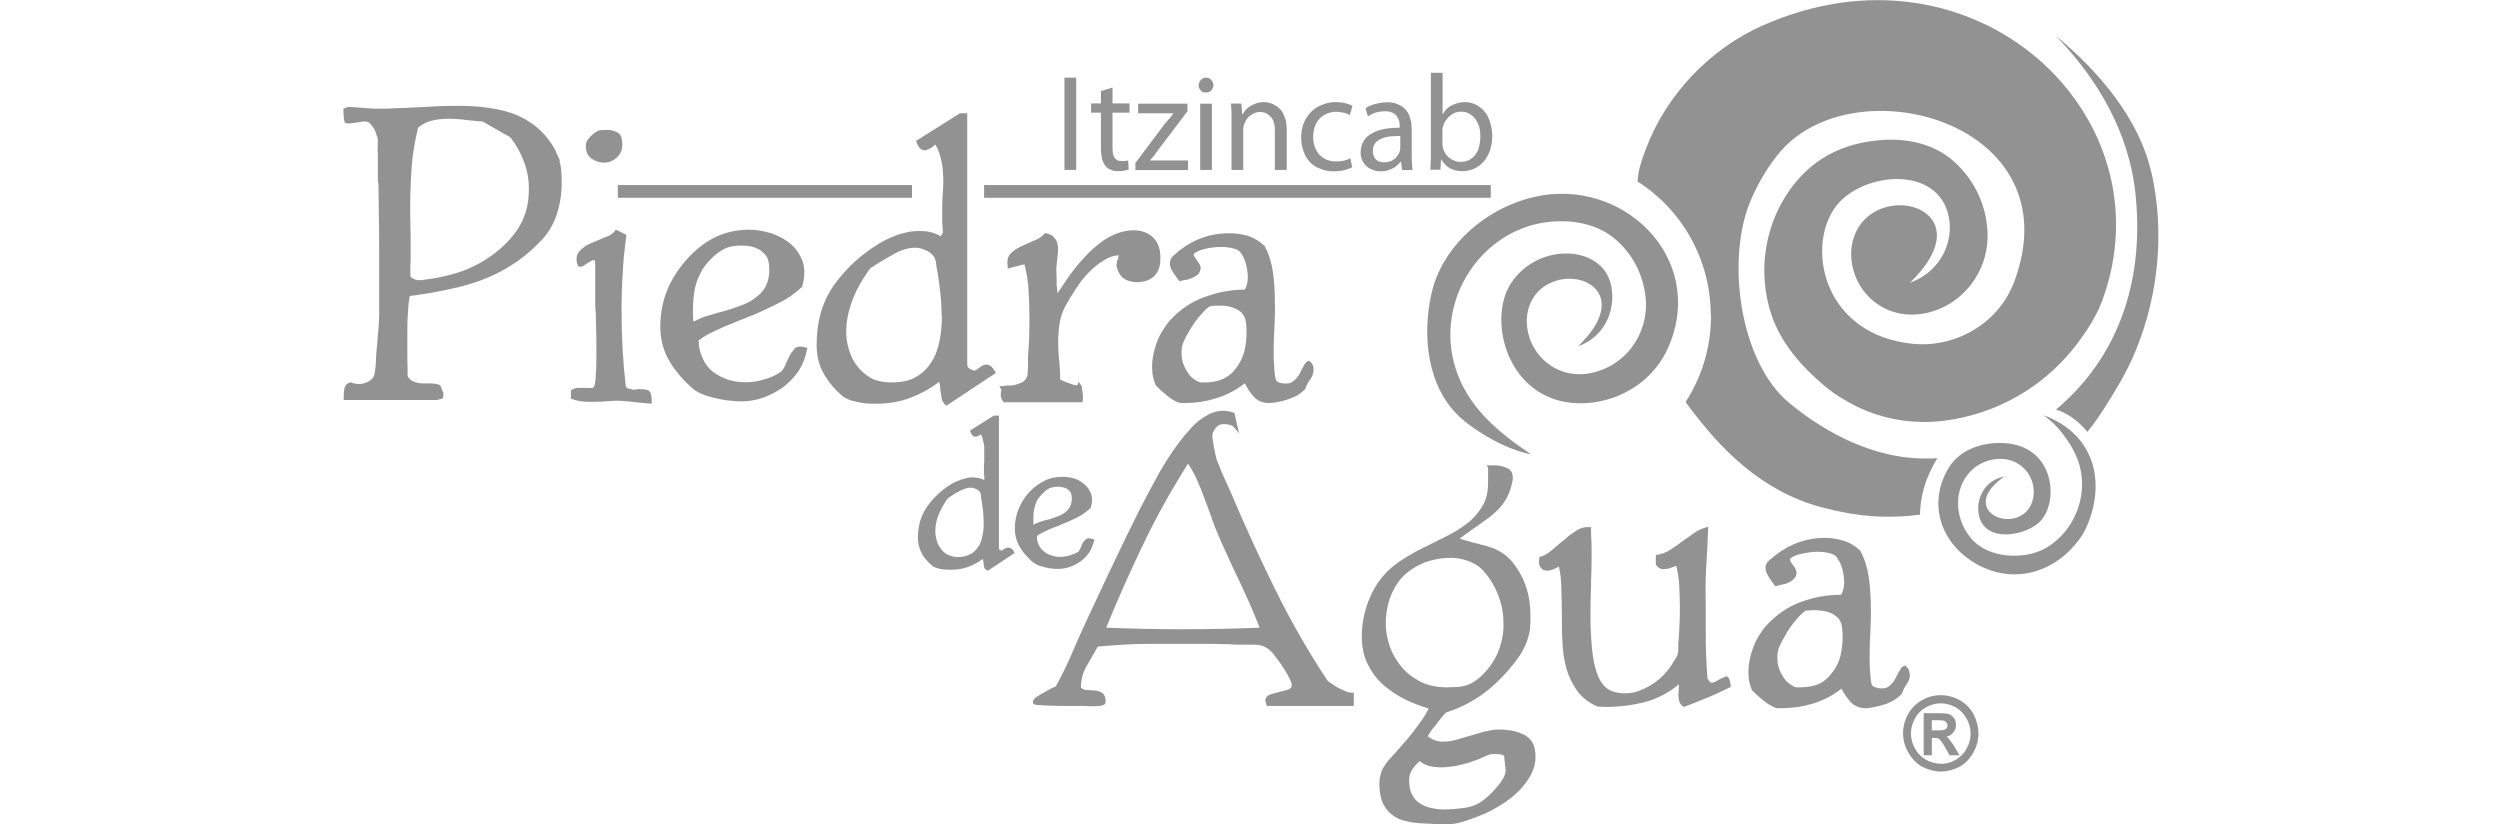 <svg width="182" height="60" viewBox="0 0 182 60" fill="none" xmlns="http://www.w3.org/2000/svg">
<g clip-path="url(#clip0_356_1364)">
<path d="M156.619 12.577C155.744 8.631 152.746 5.143 149.633 2.582C152.631 5.653 155.016 9.578 155.474 14.222C156.192 21.406 153.537 26.601 149.675 29.818C150.591 30.078 151.455 30.807 151.955 31.442C152.736 30.567 154.193 28.152 154.755 27.08C156.671 23.415 157.858 18.084 156.629 12.566L156.619 12.577Z" fill="#929292"/>
<path d="M106.603 17.158C105.437 18.334 104.563 19.782 104.209 21.385C103.522 24.435 103.886 28.215 106.333 30.411C107.603 31.557 109.779 32.764 111.476 33.077C108.748 31.276 106.312 29.152 105.708 25.758C104.896 21.177 108.196 16.606 112.829 16.148C114.485 15.981 116.244 16.294 117.535 17.366C118.837 18.449 119.628 19.969 119.805 21.687C119.93 23.03 119.544 24.331 118.712 25.393C117.868 26.434 116.692 27.08 115.38 27.226C114.36 27.33 113.339 27.028 112.548 26.351C110.632 24.758 110.591 21.51 113.027 20.531C115.38 19.573 118.66 21.572 114.88 25.216C116.952 24.466 117.66 22.405 117.275 20.718C116.619 17.824 112.007 17.626 110.029 20.573C108.144 23.384 109.872 29.651 115.442 29.349C118.076 29.204 120.471 27.642 121.502 25.174C124.209 18.761 118.139 12.858 111.694 14.336C109.8 14.774 107.988 15.773 106.603 17.168V17.158Z" fill="#929292"/>
<path d="M148.717 30.203C148.873 30.307 149.04 30.422 149.175 30.547C149.435 30.755 149.654 30.974 149.872 31.223C150.653 32.14 151.288 33.181 151.497 34.336C151.799 36.106 151.195 38.001 149.779 39.282C148.8 40.177 147.624 40.521 146.301 40.448C145.26 40.385 144.23 40.021 143.532 39.23C142.834 38.438 142.491 37.418 142.553 36.356C142.616 35.523 142.97 34.753 143.574 34.201C144.188 33.628 144.99 33.368 145.812 33.41C146.447 33.451 147.03 33.733 147.467 34.222C148.488 35.398 148.186 37.397 146.593 37.741C145.073 38.084 143.261 36.544 145.916 34.69C144.584 34.93 143.938 36.138 144.021 37.189C144.198 39.594 147.332 39.074 148.457 38.022C149.904 36.669 149.633 32.671 146.197 32.285C144.563 32.098 142.73 32.629 141.866 34.055C140.263 36.721 141.346 39.625 143.886 41.062C146.676 42.624 149.768 41.656 151.559 39.001C152.1 38.168 153.308 35.346 151.913 32.775C151.257 31.567 150.07 30.682 148.717 30.213V30.203Z" fill="#929292"/>
<path d="M124.563 22.957C124.563 25.299 123.886 27.455 122.71 29.266C125.229 32.723 128.259 35.784 132.652 36.939C135.193 37.616 137.348 37.772 139.784 37.47C139.784 37.387 139.784 37.304 139.784 37.231C139.857 35.69 140.357 34.503 141.033 33.358C138.961 33.483 137.004 33.129 134.839 32.202C133.287 31.515 131.726 30.557 130.226 29.308C126.614 26.299 125.593 18.699 127.53 14.409C128.05 13.233 128.727 12.108 129.446 11.234C134.797 4.56 150.997 8.839 146.635 20.51C145.458 23.654 142.231 25.331 139.253 25.029C132.913 24.394 131.507 18.334 133.485 15.263C135.161 12.639 140.721 11.9 141.783 15.43C142.356 17.335 141.429 19.719 139.045 20.583C143.355 16.408 139.607 14.128 136.91 15.211C134.131 16.346 134.172 20.073 136.348 21.884C137.264 22.655 138.42 22.998 139.617 22.884C141.117 22.738 142.47 21.989 143.428 20.791C144.386 19.594 144.823 18.084 144.667 16.554C144.49 14.597 143.553 12.848 142.074 11.609C140.575 10.37 138.576 10.016 136.661 10.224C134.245 10.463 132.184 11.442 130.653 13.358C128.436 16.106 127.915 19.771 128.956 22.905C129.633 24.935 131.132 26.674 132.808 28.079C133.267 28.464 133.745 28.808 134.266 29.099C136.338 30.359 138.774 30.911 141.252 30.661C142.647 30.515 144.032 30.151 145.302 29.62C147.499 28.704 149.456 27.236 151.007 25.299C151.84 24.217 152.611 23.082 153.058 21.843C157.983 8.392 143.74 -4.956 128.352 1.843C124.511 3.54 121.325 6.851 119.826 10.828C119.43 11.869 119.263 12.452 119.211 13.212C122.408 15.232 124.542 18.855 124.542 22.957H124.563Z" fill="#929292"/>
<path d="M142.637 50.963C142.21 50.724 141.762 50.609 141.283 50.609C140.804 50.609 140.357 50.724 139.94 50.963C139.513 51.192 139.159 51.546 138.909 51.983C138.66 52.442 138.545 52.91 138.545 53.399C138.545 53.889 138.67 54.336 138.92 54.774C139.17 55.221 139.513 55.575 139.93 55.815C140.398 56.054 140.846 56.169 141.294 56.169C141.741 56.169 142.199 56.054 142.668 55.815C143.084 55.575 143.417 55.221 143.667 54.774C143.907 54.336 144.032 53.878 144.032 53.399C144.032 52.92 143.907 52.442 143.667 51.983C143.417 51.536 143.063 51.182 142.647 50.963H142.637ZM141.283 55.596C140.908 55.596 140.544 55.492 140.2 55.305C139.846 55.096 139.586 54.826 139.409 54.493C139.211 54.139 139.118 53.774 139.118 53.41C139.118 53.014 139.222 52.639 139.409 52.306C139.597 51.952 139.878 51.671 140.221 51.484C140.586 51.296 140.94 51.203 141.294 51.203C141.648 51.203 141.991 51.296 142.356 51.484C142.699 51.682 142.98 51.963 143.168 52.317C143.365 52.65 143.459 53.025 143.459 53.42C143.459 53.795 143.365 54.149 143.168 54.503C142.991 54.836 142.73 55.096 142.376 55.315C142.033 55.513 141.668 55.607 141.294 55.607L141.283 55.596Z" fill="#929292"/>
<path d="M141.793 53.701C141.793 53.701 141.741 53.649 141.71 53.629C141.897 53.587 142.043 53.504 142.158 53.368C142.314 53.202 142.397 53.014 142.397 52.775C142.397 52.608 142.356 52.452 142.272 52.296C142.147 52.14 142.022 52.035 141.856 51.983C141.71 51.942 141.471 51.921 141.117 51.921H140.044V54.982H140.638V53.722H140.846C140.981 53.722 141.117 53.753 141.179 53.806C141.262 53.878 141.408 54.045 141.648 54.482L141.929 54.982H142.647L142.241 54.284C142.064 54.024 141.918 53.816 141.793 53.701ZM140.638 52.431H141.106C141.314 52.431 141.471 52.452 141.543 52.473C141.616 52.514 141.679 52.566 141.71 52.608C141.741 52.66 141.783 52.723 141.783 52.796C141.783 52.91 141.741 52.993 141.648 53.066C141.564 53.139 141.398 53.17 141.148 53.17H140.638V52.431Z" fill="#929292"/>
<path d="M75.547 41.145C75.547 41.145 75.599 41.166 75.62 41.177H75.64C75.765 41.218 75.901 41.249 76.036 41.291L76.109 41.312C76.286 41.354 76.431 41.374 76.588 41.395C76.754 41.416 76.91 41.416 77.004 41.416C77.317 41.416 77.608 41.364 77.889 41.27C78.149 41.187 78.42 41.041 78.67 40.864C78.899 40.698 79.118 40.479 79.284 40.24C79.44 40.011 79.544 39.75 79.638 39.407L79.669 39.282L79.544 39.24C79.44 39.209 79.368 39.188 79.284 39.188C79.18 39.188 79.097 39.219 79.024 39.282C78.92 39.376 78.847 39.469 78.774 39.605V39.625C78.743 39.698 78.701 39.782 78.67 39.875C78.649 39.917 78.628 39.959 78.618 40C78.566 40.104 78.503 40.177 78.42 40.219C78.264 40.302 78.066 40.385 77.827 40.448C77.598 40.51 77.4 40.541 77.223 40.541C76.963 40.541 76.744 40.5 76.536 40.427H76.525C76.317 40.364 76.14 40.271 75.984 40.125C75.807 39.979 75.692 39.834 75.609 39.646C75.526 39.469 75.484 39.261 75.484 39.022C75.567 38.949 75.682 38.886 75.828 38.803C75.901 38.772 75.973 38.73 76.046 38.699C76.15 38.647 76.265 38.595 76.379 38.543C76.421 38.522 76.463 38.511 76.504 38.49C76.65 38.428 76.796 38.366 76.942 38.324H76.963C77.067 38.272 77.16 38.23 77.254 38.189C77.317 38.157 77.379 38.136 77.431 38.116C77.691 38.022 77.952 37.897 78.233 37.762C78.306 37.73 78.378 37.699 78.451 37.658C78.805 37.46 79.128 37.231 79.378 37.002L79.409 36.981V36.939C79.524 36.575 79.534 36.263 79.44 35.971C79.326 35.669 79.159 35.44 78.962 35.273C78.764 35.086 78.535 34.951 78.222 34.836C77.931 34.753 77.639 34.711 77.348 34.711C76.848 34.711 76.411 34.805 76.057 34.992C75.661 35.18 75.307 35.44 74.974 35.773C74.63 36.148 74.36 36.564 74.172 37.012C73.985 37.47 73.881 37.949 73.881 38.449C73.881 38.907 73.964 39.292 74.151 39.657C74.349 40.031 74.578 40.344 74.88 40.625L75.057 40.812L75.078 40.833C75.078 40.833 75.109 40.864 75.13 40.875C75.172 40.906 75.213 40.948 75.276 40.979C75.37 41.052 75.474 41.093 75.578 41.145H75.547ZM77.035 35.43C77.15 35.43 77.275 35.45 77.368 35.482H77.4C77.514 35.502 77.618 35.554 77.722 35.607C77.827 35.7 77.92 35.804 77.972 35.898C78.004 36.002 78.025 36.148 78.025 36.304C78.025 36.721 77.868 37.054 77.556 37.293C77.379 37.408 77.223 37.522 77.035 37.574C77.035 37.574 76.942 37.616 76.89 37.637C76.723 37.699 76.577 37.751 76.411 37.803C76.223 37.835 76.015 37.887 75.765 37.97C75.578 38.032 75.401 38.105 75.234 38.199C75.234 38.147 75.234 38.105 75.234 38.053C75.234 37.887 75.234 37.73 75.234 37.574C75.234 37.345 75.266 37.116 75.328 36.908C75.39 36.658 75.474 36.46 75.567 36.325C75.713 36.117 75.869 35.95 76.067 35.773C76.223 35.638 76.359 35.554 76.515 35.502C76.671 35.461 76.838 35.43 77.035 35.43Z" fill="#929292"/>
<path d="M73.485 39.886C73.381 39.854 73.287 39.865 73.204 39.917C73.131 39.938 73.079 39.979 73.017 40.021L72.985 40.042L72.965 40.063C72.965 40.063 72.954 40.083 72.923 40.083C72.902 40.083 72.85 40.083 72.788 40.031H72.767C72.767 40.031 72.725 39.948 72.725 39.938V30.255H72.35L70.612 31.348L70.653 31.453C70.737 31.682 70.862 31.796 71.018 31.796C71.049 31.796 71.091 31.796 71.111 31.775C71.216 31.744 71.32 31.692 71.413 31.619C71.476 31.734 71.507 31.848 71.538 31.963C71.601 32.15 71.632 32.327 71.653 32.514C71.653 32.577 71.653 32.65 71.653 32.712C71.653 32.837 71.653 32.962 71.653 33.087C71.653 33.202 71.653 33.295 71.653 33.389C71.653 33.472 71.653 33.566 71.653 33.649C71.632 33.722 71.632 33.774 71.632 33.837V34.305C71.632 34.409 71.632 34.513 71.653 34.628C71.653 34.711 71.653 34.805 71.663 34.888L71.632 34.94C71.476 34.857 71.309 34.805 71.132 34.784C70.893 34.742 70.695 34.742 70.445 34.784C70.237 34.826 70.029 34.888 69.82 34.971C69.591 35.065 69.414 35.148 69.248 35.242C68.54 35.679 67.967 36.211 67.509 36.866C67.051 37.501 66.822 38.272 66.822 39.167C66.822 39.521 66.905 39.875 67.051 40.177C67.165 40.448 67.363 40.708 67.634 40.968C67.697 41.031 67.749 41.072 67.79 41.114C67.821 41.145 67.853 41.166 67.874 41.197L67.894 41.218H67.915C67.915 41.218 67.946 41.249 67.967 41.249C68.04 41.291 68.134 41.343 68.269 41.374C68.425 41.416 68.602 41.458 68.779 41.458C68.967 41.478 69.102 41.478 69.206 41.478C69.727 41.478 70.143 41.406 70.528 41.249C70.872 41.125 71.226 40.937 71.559 40.687C71.559 40.76 71.57 40.843 71.601 40.948C71.601 41.052 71.621 41.156 71.642 41.229C71.642 41.354 71.715 41.458 71.84 41.51L71.913 41.551L73.86 40.26L73.808 40.156C73.745 40.021 73.641 39.917 73.527 39.886H73.485ZM71.413 36.158C71.413 36.158 71.424 36.221 71.434 36.252C71.434 36.283 71.434 36.325 71.455 36.377L71.57 37.22C71.59 37.481 71.611 37.772 71.611 38.064C71.611 38.334 71.611 38.688 71.517 39.011C71.455 39.355 71.361 39.605 71.216 39.802C71.059 40.042 70.872 40.229 70.643 40.344C70.393 40.479 70.091 40.552 69.748 40.552C69.56 40.552 69.404 40.531 69.279 40.479H69.258C69.102 40.437 68.977 40.385 68.831 40.292C68.602 40.115 68.415 39.875 68.279 39.594C68.155 39.271 68.092 38.969 68.092 38.688C68.092 38.324 68.155 37.959 68.269 37.637C68.404 37.272 68.561 36.96 68.748 36.648C68.79 36.585 68.821 36.533 68.883 36.45V36.429C68.935 36.356 68.956 36.325 68.987 36.294L69.05 36.252C69.05 36.252 69.071 36.231 69.092 36.221H69.112L69.133 36.19C69.154 36.169 69.165 36.158 69.175 36.148H69.196L69.227 36.127C69.414 35.992 69.654 35.846 69.935 35.711C70.216 35.565 70.456 35.502 70.695 35.502C70.82 35.502 70.955 35.554 71.132 35.627C71.278 35.721 71.361 35.825 71.403 35.961C71.413 36.002 71.413 36.044 71.413 36.117V36.158Z" fill="#929292"/>
<path d="M84.115 28.017V28.038L84.136 28.058C84.209 28.131 84.334 28.256 84.5 28.412C84.584 28.485 84.667 28.558 84.75 28.621C84.823 28.683 84.906 28.746 84.979 28.819H84.99C84.99 28.819 85.094 28.902 85.135 28.933C85.26 29.016 85.385 29.11 85.521 29.183C85.677 29.266 85.843 29.339 86.02 29.339C86.124 29.339 86.239 29.339 86.343 29.339C87.061 29.339 87.801 29.224 88.54 28.995C89.31 28.756 89.987 28.402 90.622 27.902C90.778 28.225 90.987 28.548 91.257 28.86C91.538 29.172 91.913 29.339 92.34 29.339C92.392 29.339 92.444 29.339 92.496 29.339C92.985 29.297 93.423 29.193 93.839 29.047C94.318 28.891 94.714 28.652 95.016 28.319L95.036 28.298V28.267C95.12 28.048 95.234 27.829 95.39 27.611C95.557 27.382 95.63 27.132 95.63 26.861C95.63 26.653 95.547 26.476 95.37 26.309L95.307 26.257L95.224 26.288C95.088 26.341 94.974 26.486 94.88 26.695C94.776 26.861 94.672 27.069 94.589 27.257C94.495 27.402 94.36 27.59 94.183 27.725H94.172C94.047 27.861 93.87 27.923 93.61 27.923C93.433 27.923 93.277 27.902 93.131 27.85C92.975 27.798 92.892 27.704 92.861 27.569V27.548C92.829 27.465 92.808 27.288 92.788 27.069C92.788 27.007 92.767 26.944 92.767 26.872V26.695C92.746 26.413 92.725 26.164 92.725 25.945V25.456C92.725 24.893 92.746 24.279 92.788 23.634C92.819 23.04 92.829 22.416 92.808 21.645C92.788 20.843 92.736 20.26 92.652 19.698C92.548 19.042 92.35 18.439 92.08 17.928V17.907L92.048 17.897C91.705 17.564 91.309 17.325 90.841 17.168C90.414 17.043 89.945 16.981 89.466 16.981C88.134 16.981 86.968 17.387 85.895 18.209C85.823 18.262 85.718 18.345 85.614 18.459C85.51 18.532 85.396 18.616 85.323 18.73C85.271 18.772 85.25 18.824 85.219 18.886C85.219 18.897 85.208 18.917 85.198 18.938V18.969C85.167 19.063 85.167 19.136 85.167 19.209C85.167 19.282 85.187 19.365 85.229 19.511V19.542C85.302 19.646 85.354 19.74 85.416 19.854V19.875C85.416 19.875 85.5 19.969 85.531 20.021C85.562 20.073 85.604 20.125 85.645 20.177C85.708 20.281 85.77 20.364 85.823 20.417L85.885 20.479L85.968 20.448C86.072 20.406 86.187 20.396 86.343 20.375H86.364C86.531 20.333 86.676 20.292 86.822 20.219C86.957 20.156 87.082 20.083 87.207 19.979C87.343 19.834 87.405 19.677 87.405 19.49C87.405 19.386 87.363 19.282 87.28 19.157C87.238 19.105 87.218 19.073 87.186 19.032C87.165 19.001 87.145 18.969 87.124 18.938C87.093 18.886 87.061 18.834 87.03 18.792C87.02 18.772 86.999 18.751 86.989 18.73C86.957 18.688 86.926 18.616 86.895 18.553C86.895 18.511 86.936 18.459 86.968 18.428C87.061 18.376 87.155 18.314 87.228 18.282C87.415 18.199 87.676 18.126 87.957 18.064C88.238 18.012 88.54 17.98 88.894 17.98C89.248 17.98 89.519 18.012 89.82 18.095C90.06 18.147 90.258 18.272 90.372 18.459C90.518 18.678 90.632 18.938 90.726 19.292C90.799 19.625 90.841 19.927 90.841 20.177C90.841 20.521 90.768 20.823 90.622 21.083C89.612 21.083 88.654 21.27 87.697 21.624C86.739 21.957 85.885 22.541 85.146 23.353C84.906 23.644 84.677 23.977 84.469 24.352C84.271 24.737 84.126 25.133 84.021 25.56C83.907 26.028 83.855 26.445 83.876 26.809C83.876 27.236 83.959 27.642 84.126 28.006L84.115 28.017ZM88.863 22.249C89.185 22.249 89.466 22.291 89.716 22.384C89.966 22.457 90.185 22.582 90.383 22.759C90.56 22.947 90.664 23.165 90.705 23.446C90.789 24.123 90.757 24.758 90.632 25.393C90.497 26.028 90.195 26.601 89.737 27.101C89.435 27.382 89.133 27.569 88.79 27.684C88.477 27.788 88.134 27.84 87.697 27.84H87.499C87.499 27.84 87.426 27.84 87.395 27.84H87.363C87.072 27.725 86.843 27.579 86.645 27.361C86.458 27.121 86.301 26.872 86.187 26.601C86.072 26.33 86.02 26.049 86.02 25.737C85.999 25.445 86.052 25.154 86.166 24.873C86.187 24.831 86.208 24.789 86.228 24.748C86.312 24.581 86.395 24.404 86.52 24.196C86.624 24.009 86.801 23.717 86.989 23.457C87.165 23.196 87.363 22.978 87.561 22.759C87.749 22.541 87.915 22.395 88.092 22.291C88.363 22.249 88.623 22.239 88.873 22.259L88.863 22.249Z" fill="#929292"/>
<path d="M40.763 11.723C40.742 11.609 40.69 11.515 40.638 11.411C40.638 11.39 40.617 11.369 40.606 11.348C40.554 11.234 40.492 11.119 40.45 10.994V10.974C39.836 9.818 38.951 8.985 37.743 8.433C37.139 8.163 36.452 7.975 35.692 7.871C34.995 7.757 34.235 7.704 33.287 7.704C32.34 7.704 31.59 7.736 30.882 7.788L30.445 7.809C29.852 7.84 29.279 7.871 28.748 7.881C28.446 7.902 28.113 7.913 27.759 7.913C27.54 7.913 27.301 7.913 27.072 7.902L25.364 7.777L25 7.902V7.996C25 8.121 25 8.287 25.021 8.433C25.021 8.589 25.042 8.746 25.094 8.871V8.902L25.125 8.923C25.187 8.985 25.26 8.985 25.416 8.985H25.437C25.552 8.964 25.687 8.943 25.812 8.943H25.833C25.968 8.923 26.093 8.902 26.197 8.881C26.301 8.86 26.354 8.86 26.374 8.86H26.395C26.582 8.829 26.749 8.85 26.874 8.923C26.988 9.027 27.113 9.183 27.218 9.349C27.249 9.412 27.28 9.474 27.311 9.537C27.332 9.578 27.343 9.61 27.363 9.651V9.672C27.405 9.787 27.436 9.901 27.478 10.026C27.509 10.141 27.52 10.276 27.499 10.505C27.499 10.63 27.499 10.734 27.488 10.828C27.488 10.901 27.488 10.974 27.488 11.026V11.046C27.509 11.14 27.509 11.203 27.509 11.328V13.077C27.509 13.17 27.52 13.264 27.551 13.379C27.551 13.92 27.572 14.451 27.572 14.982C27.592 16.013 27.603 17.085 27.603 18.126C27.603 18.907 27.603 19.698 27.603 20.469C27.603 21.25 27.603 22.062 27.603 22.874C27.603 23.269 27.582 23.644 27.54 24.061C27.52 24.269 27.509 24.467 27.488 24.675C27.468 24.873 27.457 25.081 27.436 25.279C27.395 25.591 27.374 25.914 27.374 26.247C27.353 26.549 27.332 26.861 27.28 27.163C27.249 27.402 27.113 27.6 26.884 27.746C26.635 27.881 26.395 27.954 26.156 27.954C26.135 27.954 26.114 27.954 26.083 27.954C26.052 27.954 26.01 27.944 25.968 27.944C25.906 27.944 25.843 27.923 25.76 27.902H25.698C25.698 27.902 25.687 27.892 25.677 27.881C25.645 27.861 25.604 27.84 25.541 27.84H25.51C25.25 27.892 25.094 28.079 25.062 28.36C25.021 28.589 25.021 28.808 25.021 28.985V29.12H31.809C31.809 29.12 31.861 29.12 31.892 29.1C31.913 29.1 31.944 29.079 31.996 29.068H32.017L32.038 29.058C32.09 29.037 32.121 29.027 32.121 29.027H32.215L32.246 28.943C32.298 28.798 32.298 28.642 32.225 28.485C32.184 28.381 32.153 28.298 32.121 28.225C32.1 28.173 32.08 28.131 32.069 28.1L32.048 28.048L32.007 28.027C31.861 27.954 31.611 27.913 31.309 27.913H30.789C30.549 27.913 30.331 27.871 30.122 27.777C29.904 27.694 29.758 27.559 29.675 27.371C29.675 27.069 29.675 26.653 29.654 26.132V24.487C29.654 23.904 29.654 23.353 29.695 22.801C29.716 22.343 29.758 21.926 29.831 21.551C30.778 21.427 31.632 21.281 32.413 21.114C33.287 20.948 34.131 20.718 34.932 20.437C35.724 20.156 36.515 19.761 37.275 19.282C38.014 18.813 38.712 18.23 39.42 17.491C39.94 16.939 40.315 16.294 40.544 15.565C40.773 14.867 40.888 14.107 40.888 13.326C40.888 13.087 40.888 12.816 40.867 12.525C40.846 12.202 40.794 11.942 40.721 11.713L40.763 11.723ZM29.883 16.367C29.862 15.981 29.862 15.575 29.862 15.169C29.862 14.253 29.893 13.285 29.966 12.202C30.018 11.338 30.174 10.391 30.435 9.297C30.705 9.068 31.018 8.902 31.34 8.808C31.736 8.704 32.1 8.652 32.465 8.652C32.819 8.631 33.173 8.652 33.61 8.694C33.87 8.735 34.11 8.756 34.349 8.777C34.474 8.787 34.589 8.798 34.703 8.808C34.755 8.829 34.839 8.829 34.964 8.829C35.089 8.829 35.141 8.85 35.141 8.85L37.15 9.995C37.566 10.515 37.889 11.098 38.129 11.734C38.378 12.358 38.503 13.025 38.503 13.764C38.503 14.961 38.202 15.971 37.587 16.835C36.983 17.668 36.182 18.397 35.193 19.001C34.547 19.386 33.881 19.688 33.204 19.886C32.371 20.125 31.715 20.26 31.091 20.333C30.955 20.354 30.841 20.375 30.716 20.396H30.383C30.279 20.375 30.164 20.333 30.018 20.25H30.008C29.914 20.198 29.872 20.125 29.872 20.021C29.872 19.625 29.872 19.209 29.893 18.803V17.585C29.893 17.179 29.893 16.773 29.872 16.377L29.883 16.367Z" fill="#929292"/>
<path d="M43.105 11.567C43.355 11.744 43.636 11.838 43.959 11.838C44.001 11.838 44.032 11.838 44.073 11.838C44.407 11.817 44.709 11.671 44.979 11.39C45.26 11.109 45.364 10.693 45.271 10.182C45.25 9.891 45.094 9.683 44.833 9.589C44.615 9.495 44.396 9.454 44.157 9.454C43.896 9.454 43.699 9.474 43.542 9.516H43.522C43.345 9.62 43.178 9.745 43.001 9.922C42.928 9.995 42.855 10.089 42.772 10.203C42.657 10.349 42.647 10.495 42.647 10.63C42.647 11.057 42.803 11.38 43.105 11.578V11.567Z" fill="#929292"/>
<path d="M47.228 28.433C47.124 28.36 46.905 28.329 46.437 28.329H46.395C46.239 28.381 46.093 28.381 45.927 28.329H45.916C45.739 28.298 45.625 28.235 45.562 28.152C45.354 26.424 45.25 24.581 45.25 22.707C45.25 21.645 45.271 20.76 45.333 19.927C45.364 19.136 45.448 18.293 45.593 17.189V17.095L44.833 16.721L44.761 16.814C44.625 17.012 44.386 17.158 44.053 17.272C43.699 17.418 43.355 17.564 43.032 17.699C42.668 17.855 42.387 18.053 42.189 18.282C41.95 18.553 41.908 18.886 42.064 19.313L42.085 19.386L42.158 19.407C42.283 19.438 42.418 19.407 42.564 19.303C42.616 19.25 42.678 19.209 42.751 19.167C42.793 19.136 42.845 19.105 42.897 19.073C43.011 19.001 43.116 18.949 43.188 18.928C43.23 18.928 43.272 18.938 43.313 19.001C43.334 19.146 43.334 19.292 43.334 19.448V22.28C43.334 22.447 43.355 22.613 43.376 22.759C43.376 22.947 43.376 23.29 43.397 23.831C43.417 24.363 43.417 24.935 43.417 25.539C43.417 26.143 43.417 26.695 43.376 27.205C43.376 27.392 43.345 27.975 43.251 28.142C43.251 28.142 43.188 28.225 43.157 28.235C43.116 28.235 43.074 28.235 43.032 28.246C42.991 28.246 42.949 28.246 42.918 28.246H42.741C42.741 28.246 42.668 28.246 42.637 28.235C42.616 28.235 42.595 28.235 42.574 28.235H42.137C41.96 28.235 41.793 28.277 41.627 28.381L41.564 28.423V29.027L41.658 29.058C42.043 29.193 42.439 29.256 42.876 29.256C42.939 29.256 43.001 29.256 43.063 29.256C43.563 29.256 44.032 29.235 44.459 29.193C44.646 29.172 44.865 29.172 45.094 29.172C45.229 29.172 45.354 29.193 45.479 29.204C45.604 29.204 45.718 29.224 45.843 29.235C45.979 29.235 46.114 29.266 46.249 29.277C46.374 29.287 46.489 29.308 46.603 29.318C46.853 29.339 47.072 29.36 47.301 29.381H47.447V29.245C47.447 28.6 47.301 28.485 47.238 28.454L47.228 28.433Z" fill="#929292"/>
<path d="M68.415 27.986C68.436 28.142 68.457 28.308 68.477 28.485C68.498 28.662 68.519 28.86 68.561 29.037C68.613 29.224 68.696 29.36 68.821 29.474L68.894 29.537L72.496 27.153L72.434 27.038C72.278 26.767 72.142 26.622 71.975 26.57C71.83 26.518 71.674 26.538 71.507 26.622C71.392 26.695 71.268 26.778 71.174 26.861C71.08 26.934 71.018 26.976 70.966 26.976C70.862 26.976 70.726 26.924 70.601 26.84H70.58C70.466 26.767 70.414 26.674 70.414 26.538V8.246H69.883L66.687 10.255L66.728 10.359C66.78 10.505 66.936 10.942 67.311 10.942C67.363 10.942 67.415 10.942 67.478 10.911C67.686 10.838 67.884 10.713 68.092 10.526C68.248 10.776 68.352 11.036 68.446 11.348C68.54 11.692 68.602 12.025 68.644 12.421C68.665 12.764 68.686 13.16 68.665 13.545C68.644 13.91 68.623 14.274 68.602 14.628C68.602 14.628 68.602 14.701 68.602 14.753C68.602 14.805 68.592 14.867 68.592 14.93V15.825C68.592 16.023 68.592 16.21 68.613 16.419C68.613 16.585 68.633 16.773 68.644 16.95L68.477 17.2C68.175 17.012 67.842 16.898 67.457 16.846C67.041 16.804 66.635 16.804 66.239 16.866C65.76 16.96 65.385 17.064 65.042 17.22C64.636 17.377 64.292 17.543 63.98 17.741C62.657 18.543 61.554 19.573 60.69 20.791C59.857 21.999 59.451 23.405 59.451 25.102C59.451 25.81 59.586 26.445 59.846 26.976C60.117 27.517 60.481 28.017 60.95 28.485C61.002 28.537 61.054 28.579 61.096 28.621C61.21 28.725 61.314 28.819 61.419 28.902H61.429C61.627 29.027 61.835 29.12 62.064 29.183C62.387 29.266 62.689 29.329 63.022 29.37C63.345 29.391 63.615 29.391 63.792 29.391C64.688 29.391 65.531 29.245 66.291 28.954C67.03 28.673 67.728 28.288 68.363 27.798C68.384 27.85 68.404 27.913 68.425 27.996L68.415 27.986ZM68.571 22.999C68.571 23.644 68.509 24.269 68.394 24.841C68.269 25.456 68.082 25.955 67.79 26.382C67.499 26.84 67.134 27.194 66.655 27.455C66.218 27.715 65.635 27.84 64.896 27.84C64.563 27.84 64.24 27.798 63.928 27.725C63.615 27.652 63.345 27.507 63.095 27.319C62.595 26.944 62.231 26.497 61.981 25.955C61.741 25.372 61.606 24.779 61.606 24.196C61.606 23.488 61.721 22.811 61.96 22.124C62.158 21.51 62.46 20.885 62.886 20.219C62.939 20.125 63.022 20 63.116 19.865C63.178 19.75 63.251 19.667 63.313 19.594C63.334 19.563 63.355 19.542 63.376 19.511C63.386 19.511 63.428 19.469 63.563 19.396H63.584C63.688 19.292 63.761 19.261 63.803 19.24C64.198 18.99 64.667 18.72 65.177 18.439C65.677 18.168 66.166 18.032 66.645 18.032C66.905 18.032 67.176 18.105 67.54 18.282C67.842 18.459 68.03 18.678 68.113 18.98C68.144 19.094 68.165 19.198 68.165 19.323V19.344C68.186 19.49 68.207 19.636 68.248 19.782C68.321 20.271 68.404 20.833 68.467 21.395C68.519 21.895 68.55 22.405 68.55 23.009L68.571 22.999Z" fill="#929292"/>
<path d="M57.847 25.414C57.681 25.56 57.545 25.758 57.431 26.007C57.4 26.091 57.358 26.164 57.316 26.247C57.244 26.403 57.171 26.559 57.108 26.715C56.994 26.944 56.848 27.101 56.65 27.194C56.348 27.382 55.994 27.527 55.526 27.652C55.12 27.767 54.714 27.829 54.328 27.829C53.829 27.829 53.381 27.767 52.975 27.632C52.569 27.496 52.205 27.298 51.882 27.049C51.538 26.757 51.299 26.445 51.143 26.059C50.966 25.685 50.861 25.258 50.861 24.779C51.07 24.623 51.299 24.467 51.601 24.3H51.611C51.944 24.133 52.278 23.977 52.652 23.811C53.017 23.654 53.35 23.519 53.745 23.363C53.85 23.321 53.943 23.28 54.037 23.248C54.276 23.155 54.485 23.072 54.662 22.999C55.213 22.78 55.817 22.499 56.608 22.103C57.264 21.791 57.858 21.385 58.378 20.895L58.41 20.864V20.823C58.597 20.146 58.597 19.552 58.441 19.053C58.243 18.522 57.962 18.105 57.577 17.772C57.202 17.449 56.744 17.189 56.171 16.991C55.599 16.814 55.057 16.721 54.557 16.721C53.683 16.721 52.871 16.898 52.121 17.241C51.403 17.585 50.757 18.074 50.122 18.74C49.477 19.438 48.967 20.208 48.602 21.041C48.248 21.916 48.071 22.811 48.071 23.759C48.071 24.56 48.238 25.31 48.561 25.976C48.904 26.632 49.342 27.226 49.904 27.798C50.018 27.902 50.133 28.006 50.247 28.121C50.32 28.194 50.414 28.267 50.497 28.34C50.539 28.371 50.58 28.402 50.612 28.433H50.633C50.83 28.569 51.059 28.673 51.351 28.787C51.632 28.87 51.913 28.954 52.225 29.016L52.361 29.047C52.621 29.1 52.871 29.152 53.131 29.162C53.433 29.204 53.704 29.224 53.922 29.224C54.495 29.224 55.026 29.131 55.547 28.954C56.067 28.766 56.556 28.506 56.994 28.204C57.473 27.829 57.847 27.444 58.118 27.028C58.42 26.58 58.628 26.059 58.753 25.456L58.774 25.331L58.66 25.299C58.295 25.185 58.004 25.216 57.806 25.393L57.847 25.414ZM53.985 17.876C54.245 17.876 54.495 17.897 54.714 17.949C54.943 18.001 55.151 18.095 55.37 18.23C55.63 18.428 55.807 18.626 55.88 18.813C55.963 19.011 56.005 19.292 56.005 19.646C56.005 20.521 55.692 21.166 55.047 21.635C54.755 21.874 54.401 22.072 54.026 22.207C53.631 22.363 53.235 22.488 52.84 22.613C52.413 22.718 52.017 22.842 51.621 22.957C51.226 23.061 50.893 23.196 50.58 23.384H50.466C50.445 22.967 50.435 22.53 50.466 22.062C50.487 21.614 50.539 21.187 50.643 20.771C50.747 20.396 50.914 20.031 51.143 19.605C51.382 19.24 51.705 18.876 52.09 18.543C52.413 18.282 52.715 18.105 52.985 18.012C53.267 17.918 53.61 17.876 54.006 17.876H53.985Z" fill="#929292"/>
<path d="M81.335 18.907C81.314 19.011 81.304 19.126 81.294 19.23C81.262 19.313 81.273 19.417 81.325 19.511C81.346 19.594 81.367 19.657 81.387 19.698C81.523 20.052 81.762 20.292 82.074 20.417C82.408 20.531 82.72 20.562 83.011 20.531C83.907 20.427 84.407 19.917 84.469 19.021C84.531 18.189 84.313 17.564 83.813 17.168C83.449 16.898 83.022 16.762 82.522 16.762C82.335 16.762 82.137 16.783 81.929 16.825C81.377 16.929 80.846 17.158 80.336 17.501C79.794 17.897 79.336 18.293 78.962 18.72C78.535 19.178 78.129 19.667 77.775 20.177C77.535 20.521 77.327 20.854 77.108 21.166C77.067 21.229 77.035 21.281 76.994 21.343L76.921 20.76C76.921 20.625 76.921 20.479 76.921 20.333C76.921 20.188 76.91 20.031 76.91 19.875C76.89 19.605 76.91 19.313 76.952 18.98C76.963 18.876 76.973 18.74 76.994 18.616C76.994 18.553 77.004 18.491 77.015 18.428C77.035 18.189 77.035 17.98 76.994 17.824C76.973 17.637 76.9 17.47 76.744 17.293C76.619 17.137 76.4 17.023 76.14 16.981H76.057L76.005 17.033C75.88 17.2 75.671 17.345 75.422 17.46C75.13 17.574 74.828 17.699 74.537 17.845C74.204 17.98 73.943 18.137 73.735 18.314C73.475 18.501 73.339 18.772 73.339 19.073C73.339 19.219 73.35 19.313 73.36 19.365V19.552L74.578 19.24C74.745 19.854 74.839 20.469 74.88 21.114C74.922 21.843 74.943 22.53 74.943 23.165C74.943 23.613 74.943 24.081 74.922 24.539V24.612C74.901 25.039 74.88 25.477 74.839 25.893V26.653C74.839 26.767 74.839 26.861 74.818 26.955V26.986C74.818 27.038 74.818 27.09 74.807 27.142C74.807 27.194 74.807 27.246 74.807 27.309C74.734 27.59 74.578 27.767 74.318 27.871C73.985 28.027 73.704 28.069 73.516 28.069H73.194C73.121 28.1 73.058 28.11 72.985 28.11H72.746L72.871 28.319C72.871 28.319 72.923 28.412 72.871 28.569V28.589C72.829 28.735 72.829 28.964 73.027 29.235L73.069 29.287H78.805L78.826 29.172C78.847 29.016 78.847 28.819 78.826 28.652C78.784 28.465 78.774 28.298 78.753 28.142V28.11L78.524 27.798L78.43 28.027V28.048C78.43 28.048 78.43 28.048 78.378 28.048C78.358 28.048 78.326 28.048 78.306 28.048C78.181 28.027 78.025 27.975 77.868 27.913C77.691 27.85 77.535 27.798 77.4 27.736C77.306 27.684 77.233 27.652 77.181 27.632C77.181 27.215 77.16 26.778 77.119 26.32C77.067 25.903 77.035 25.435 77.035 24.893C77.035 24.415 77.077 23.936 77.15 23.477C77.223 23.051 77.369 22.634 77.598 22.218C77.775 21.885 78.004 21.51 78.316 21.041C78.597 20.594 78.889 20.219 79.232 19.865C79.628 19.459 79.992 19.167 80.367 18.949C80.69 18.73 81.044 18.616 81.439 18.584C81.418 18.678 81.408 18.772 81.398 18.855V18.938L81.335 18.907Z" fill="#929292"/>
<path d="M139.014 49.047C139.014 48.819 138.92 48.631 138.743 48.496L138.68 48.454L138.607 48.485C138.441 48.548 138.326 48.735 138.264 48.87L138.243 48.902C138.149 49.068 138.056 49.245 137.962 49.433C137.837 49.651 137.712 49.797 137.556 49.922C137.421 50.057 137.223 50.12 136.983 50.12C136.848 50.12 136.692 50.089 136.504 50.026C136.348 49.974 136.265 49.891 136.244 49.766C136.213 49.662 136.192 49.485 136.171 49.235L136.15 49.058V49.006C136.13 48.683 136.109 48.381 136.109 48.131V47.663C136.109 47.101 136.13 46.486 136.171 45.841C136.202 45.247 136.213 44.602 136.192 43.852C136.161 43.04 136.119 42.436 136.025 41.905C135.921 41.249 135.734 40.666 135.453 40.136V40.115L135.432 40.094C135.047 39.73 134.651 39.49 134.214 39.365C133.704 39.219 133.267 39.157 132.84 39.157C131.549 39.157 130.341 39.573 129.269 40.406C129.185 40.469 129.092 40.552 128.987 40.635L128.956 40.656C128.852 40.75 128.758 40.823 128.686 40.906C128.644 40.948 128.623 41 128.592 41.062C128.592 41.083 128.571 41.104 128.561 41.125V41.156C128.529 41.249 128.529 41.333 128.529 41.374C128.529 41.468 128.55 41.572 128.602 41.687V41.708C128.602 41.708 128.675 41.812 128.696 41.874C128.727 41.926 128.758 41.989 128.79 42.041C128.79 42.041 128.831 42.103 128.852 42.135C128.904 42.218 128.956 42.301 129.019 42.374C129.06 42.447 129.102 42.488 129.133 42.53C129.154 42.551 129.164 42.572 129.175 42.593L129.237 42.686L129.341 42.655C129.414 42.634 129.487 42.613 129.571 42.593C129.612 42.593 129.664 42.572 129.716 42.561C129.872 42.541 130.029 42.499 130.185 42.426C130.341 42.353 130.466 42.27 130.58 42.155C130.705 42.051 130.789 41.874 130.789 41.687C130.789 41.562 130.726 41.458 130.674 41.354V41.333C130.622 41.281 130.591 41.229 130.56 41.177C130.56 41.156 130.539 41.145 130.528 41.125L130.508 41.104C130.508 41.104 130.424 41 130.393 40.948C130.362 40.895 130.331 40.823 130.299 40.76C130.299 40.708 130.331 40.666 130.383 40.625C130.445 40.573 130.518 40.541 130.58 40.5C130.601 40.5 130.612 40.479 130.632 40.479C130.82 40.396 131.07 40.323 131.361 40.271C131.705 40.208 132.017 40.167 132.298 40.167C132.642 40.167 132.954 40.208 133.225 40.281C133.506 40.354 133.683 40.479 133.777 40.656V40.677C133.922 40.875 134.047 41.135 134.141 41.489C134.214 41.812 134.256 42.135 134.256 42.374C134.256 42.718 134.183 43.019 134.037 43.3C132.996 43.3 132.038 43.477 131.111 43.821C130.143 44.175 129.289 44.769 128.561 45.57C128.342 45.81 128.123 46.143 127.884 46.57C127.686 46.955 127.54 47.35 127.436 47.777C127.322 48.225 127.27 48.642 127.29 49.037C127.29 49.474 127.374 49.87 127.54 50.234V50.255L127.572 50.276C127.644 50.349 127.769 50.474 127.936 50.63C128.019 50.703 128.092 50.765 128.175 50.828C128.248 50.89 128.332 50.963 128.415 51.036H128.425C128.425 51.036 128.498 51.099 128.529 51.119C128.665 51.213 128.8 51.307 128.956 51.38C129.154 51.505 129.31 51.557 129.456 51.557C129.529 51.557 129.591 51.557 129.664 51.557C130.476 51.557 131.247 51.442 131.976 51.224C132.746 50.984 133.433 50.63 134.058 50.13C134.204 50.432 134.412 50.745 134.682 51.057C134.984 51.411 135.401 51.577 135.911 51.557C136.307 51.515 136.754 51.421 137.254 51.265C137.691 51.119 138.097 50.87 138.43 50.536L138.451 50.516V50.484C138.545 50.245 138.66 50.016 138.795 49.818C138.961 49.61 139.045 49.36 139.045 49.079L139.014 49.047ZM132.246 44.425C132.59 44.446 132.86 44.487 133.11 44.56C133.371 44.654 133.589 44.789 133.777 44.956C133.954 45.143 134.058 45.362 134.099 45.654C134.183 46.309 134.151 46.965 134.016 47.6C133.891 48.225 133.589 48.777 133.11 49.287C132.86 49.558 132.538 49.766 132.173 49.88C131.809 49.984 131.434 50.037 131.07 50.037H130.872C130.872 50.037 130.799 50.037 130.768 50.037H130.737C130.476 49.943 130.237 49.776 130.018 49.558C129.831 49.329 129.675 49.068 129.56 48.798C129.446 48.527 129.394 48.235 129.394 47.934C129.373 47.632 129.425 47.35 129.539 47.069C129.56 47.017 129.581 46.976 129.612 46.924C129.685 46.757 129.779 46.58 129.893 46.393C130.029 46.132 130.174 45.893 130.362 45.622C130.528 45.393 130.726 45.143 130.924 44.925C131.101 44.748 131.268 44.571 131.455 44.456C131.715 44.435 131.965 44.414 132.246 44.414V44.425Z" fill="#929292"/>
<path d="M111.122 53.576C110.82 53.41 110.466 53.275 110.091 53.191H110.081C109.748 53.139 109.435 53.108 109.102 53.108C108.831 53.108 108.509 53.16 108.092 53.254H108.061C107.728 53.358 107.395 53.462 107.041 53.556C106.697 53.66 106.364 53.753 106.01 53.858C105.677 53.951 105.375 53.993 105.021 53.993C104.646 53.993 104.282 53.858 103.938 53.608C103.959 53.556 104.001 53.483 104.084 53.347C104.209 53.16 104.344 52.983 104.511 52.796C104.656 52.608 104.823 52.389 104.969 52.202C105.104 52.046 105.208 51.942 105.281 51.869C106.707 51.411 107.957 50.661 109.008 49.63C109.539 49.131 110.039 48.558 110.497 47.923C110.966 47.278 111.257 46.59 111.382 45.83V45.81C111.382 45.81 111.382 45.726 111.392 45.674C111.392 45.643 111.392 45.601 111.392 45.56C111.413 45.477 111.413 45.383 111.413 45.3V44.769C111.413 44.092 111.33 43.477 111.153 42.895C110.997 42.332 110.716 41.77 110.341 41.229C109.862 40.51 109.175 40.021 108.29 39.771C107.884 39.667 107.488 39.563 107.134 39.469C106.999 39.428 106.853 39.386 106.707 39.344C106.562 39.303 106.406 39.261 106.26 39.219C106.572 38.98 106.905 38.74 107.228 38.511C107.499 38.334 107.759 38.136 108.009 37.959C108.155 37.855 108.3 37.741 108.457 37.637C108.925 37.262 109.289 36.898 109.518 36.533C109.779 36.158 109.966 35.69 110.101 35.076C110.216 34.482 109.987 34.212 109.768 34.097C109.477 33.951 109.154 33.878 108.79 33.878H108.238L108.332 34.066C108.332 34.066 108.332 34.232 108.332 34.336V35.107C108.332 35.836 108.196 36.408 107.905 36.866C107.634 37.335 107.249 37.772 106.78 38.126C106.322 38.48 105.791 38.803 105.208 39.084C105.01 39.178 104.813 39.282 104.604 39.386C104.219 39.573 103.824 39.771 103.428 39.969C102.814 40.281 102.241 40.625 101.71 41C101.158 41.395 100.711 41.853 100.315 42.416C99.534 43.613 99.138 44.935 99.138 46.361C99.138 47.121 99.284 47.788 99.576 48.36C99.878 48.975 100.252 49.464 100.721 49.87C101.2 50.297 101.731 50.64 102.324 50.932C102.866 51.192 103.417 51.401 104.011 51.588C103.907 51.806 103.751 52.046 103.574 52.327C103.345 52.66 103.105 52.973 102.814 53.358C102.564 53.681 102.303 54.003 101.981 54.347C101.71 54.659 101.471 54.93 101.273 55.138C101.044 55.367 100.835 55.659 100.648 55.981C100.492 56.335 100.419 56.679 100.419 57.043C100.419 57.574 100.492 58.043 100.648 58.428C100.825 58.803 101.054 59.105 101.346 59.313C101.606 59.532 101.949 59.698 102.376 59.782C102.741 59.875 103.126 59.927 103.678 59.948L105.021 60.011C105.094 60.011 105.177 60.011 105.25 60.011C105.656 60.011 106.031 59.959 106.385 59.854C106.864 59.719 107.415 59.521 108.165 59.199C108.821 58.897 109.425 58.532 110.008 58.084C110.601 57.606 111.059 57.085 111.382 56.523C111.746 55.919 111.861 55.253 111.736 54.555C111.653 54.107 111.445 53.795 111.111 53.587L111.122 53.576ZM108.634 54.888C108.769 54.888 108.946 54.888 109.154 54.909C109.3 54.919 109.425 54.961 109.498 55.024C109.518 55.201 109.529 55.367 109.55 55.523C109.571 55.7 109.591 55.888 109.612 56.065C109.612 56.252 109.55 56.45 109.435 56.658C109.321 56.856 109.196 57.033 109.05 57.21C108.852 57.449 108.634 57.678 108.425 57.887C108.165 58.126 107.967 58.282 107.769 58.397C107.447 58.626 107.03 58.761 106.53 58.824C105.968 58.897 105.541 58.928 105.167 58.928C104.792 58.928 104.448 58.886 104.146 58.813C103.824 58.73 103.553 58.615 103.313 58.449C103.095 58.303 102.918 58.084 102.782 57.814C102.647 57.564 102.585 57.231 102.585 56.773C102.585 56.481 102.668 56.221 102.834 55.992C102.991 55.763 103.178 55.565 103.345 55.409C103.636 55.638 103.959 55.773 104.313 55.815C104.719 55.877 105.167 55.877 105.583 55.815C106.031 55.773 106.458 55.659 106.843 55.544C107.186 55.44 107.582 55.305 107.915 55.148C107.936 55.148 107.957 55.128 107.978 55.117C108.061 55.086 108.165 55.044 108.29 54.982C108.446 54.919 108.561 54.888 108.634 54.888ZM103.23 49.526C102.616 49.183 102.137 48.746 101.772 48.204C101.398 47.694 101.137 47.08 100.992 46.382C100.856 45.747 100.856 45.07 100.971 44.394C101.085 43.706 101.325 43.103 101.689 42.53C102.043 41.978 102.564 41.52 103.22 41.177C103.574 40.989 103.969 40.843 104.438 40.739C104.813 40.656 105.187 40.614 105.552 40.614C105.625 40.614 105.708 40.614 105.781 40.614C106.218 40.635 106.645 40.729 107.051 40.906C107.478 41.083 107.801 41.312 108.082 41.666C108.498 42.145 108.811 42.676 109.06 43.3C109.3 43.915 109.435 44.539 109.446 45.154C109.487 45.789 109.414 46.403 109.217 47.017C109.05 47.6 108.758 48.152 108.321 48.694C108.092 48.975 107.853 49.214 107.634 49.391C107.426 49.578 107.176 49.714 107.009 49.797C106.791 49.891 106.572 49.953 106.291 49.995C106.02 50.016 105.708 50.037 105.344 50.037C104.49 50.037 103.803 49.87 103.22 49.526H103.23Z" fill="#929292"/>
<path d="M97.962 50.318C97.827 50.276 97.712 50.214 97.577 50.151C97.535 50.13 97.504 50.12 97.462 50.099C97.421 50.068 97.379 50.047 97.337 50.026C97.223 49.964 97.119 49.901 97.025 49.818L96.942 49.766C96.817 49.693 96.713 49.62 96.65 49.558C95.828 48.319 95.057 47.059 94.308 45.716C93.631 44.508 92.954 43.186 92.236 41.676C91.372 39.886 90.487 37.939 89.612 35.867C89.591 35.794 89.55 35.721 89.508 35.638C89.466 35.554 89.414 35.45 89.373 35.336C89.31 35.201 89.248 35.065 89.185 34.919C89.133 34.815 89.092 34.701 89.04 34.597C88.925 34.336 88.821 34.097 88.748 33.878C88.717 33.785 88.602 33.545 88.571 33.462V33.441C88.509 33.191 88.446 32.931 88.394 32.66C88.373 32.556 88.363 32.452 88.342 32.348C88.311 32.181 88.279 32.015 88.269 31.859V31.838C88.238 31.692 88.269 31.536 88.373 31.348C88.467 31.182 88.582 31.047 88.727 30.953C88.873 30.88 89.092 30.859 89.31 30.89C89.539 30.911 89.737 30.984 89.841 31.109L90.206 31.546L89.862 30.057L89.789 30.037C89.394 29.901 89.029 29.87 88.686 29.933C88.352 29.995 88.03 30.13 87.738 30.318C87.415 30.495 87.145 30.734 86.895 30.963C86.655 31.234 86.437 31.484 86.208 31.734C85.635 32.431 85.052 33.285 84.438 34.336C83.896 35.315 83.397 36.263 82.939 37.148C82.324 38.376 81.679 39.709 80.96 41.218C80.346 42.509 79.722 43.852 79.118 45.143L79.045 45.289C78.691 46.07 78.326 46.882 77.983 47.694C77.618 48.517 77.254 49.266 76.858 49.974C76.775 50.005 76.629 50.068 76.431 50.172C76.275 50.245 76.14 50.328 76.005 50.411C75.921 50.463 75.838 50.516 75.744 50.557C75.578 50.651 75.37 50.786 75.245 50.942C75.172 51.057 75.193 51.14 75.213 51.192C75.276 51.307 75.442 51.328 75.588 51.328C75.838 51.348 76.171 51.369 76.484 51.369C76.806 51.39 77.108 51.39 77.41 51.39H78.805C78.962 51.39 79.097 51.39 79.222 51.411H79.482C79.649 51.411 79.846 51.411 80.055 51.39C80.419 51.359 80.492 51.213 80.492 51.088C80.492 50.672 80.336 50.495 80.211 50.422C80.055 50.339 79.867 50.266 79.638 50.266C79.534 50.266 79.44 50.255 79.336 50.245C79.243 50.245 79.138 50.245 79.045 50.224C78.889 50.214 78.774 50.151 78.691 50.047C78.691 49.485 78.837 48.964 79.086 48.517C79.295 48.173 79.493 47.819 79.711 47.434C79.784 47.309 79.846 47.194 79.919 47.069C80.502 47.017 81.075 46.976 81.762 46.934C82.387 46.892 83.022 46.872 83.667 46.872H88.207C88.477 46.882 88.738 46.882 88.998 46.892C89.237 46.892 89.487 46.892 89.737 46.913C89.831 46.934 89.977 46.934 90.133 46.934H91.351C91.944 46.934 92.423 47.194 92.798 47.736C92.798 47.736 92.84 47.788 92.861 47.819C92.933 47.913 93.027 48.027 93.142 48.183C93.183 48.246 93.225 48.308 93.266 48.371C93.35 48.506 93.444 48.642 93.537 48.787C93.683 49.027 93.797 49.214 93.891 49.422C94.016 49.672 94.037 49.818 94.037 49.891C94.037 50.016 93.975 50.109 93.839 50.172C93.631 50.255 93.444 50.307 93.225 50.349L92.548 50.536C92.225 50.64 92.132 50.817 92.111 50.953V50.984L92.225 51.39H98.555V50.422H98.42C98.254 50.422 98.118 50.401 97.983 50.349L97.962 50.318ZM91.705 45.695C89.841 45.768 87.957 45.81 86.093 45.81C84.23 45.81 82.376 45.768 80.534 45.695C81.346 43.686 82.241 41.676 83.251 39.573C84.177 37.637 85.271 35.679 86.489 33.753C86.707 34.076 86.905 34.43 87.082 34.805C87.301 35.273 87.499 35.763 87.676 36.263C87.874 36.762 88.05 37.272 88.228 37.762V37.793C88.446 38.376 88.623 38.813 88.8 39.199C88.821 39.282 88.883 39.407 88.987 39.636C89.019 39.698 89.05 39.761 89.081 39.844C89.175 40.031 89.269 40.25 89.383 40.5C89.456 40.666 89.539 40.854 89.633 41.052C89.779 41.354 89.924 41.656 90.07 41.978C90.164 42.166 90.247 42.364 90.351 42.572C90.445 42.77 90.528 42.967 90.622 43.165C90.768 43.477 90.903 43.769 91.028 44.06C91.091 44.206 91.153 44.352 91.205 44.487C91.33 44.789 91.445 45.05 91.538 45.279C91.622 45.466 91.663 45.612 91.694 45.706L91.705 45.695Z" fill="#929292"/>
<path d="M125.635 49.277C125.635 49.277 125.604 49.277 125.593 49.277H125.573C125.427 49.329 125.281 49.401 125.115 49.495C124.958 49.599 124.792 49.672 124.636 49.703C124.625 49.703 124.615 49.703 124.604 49.703C124.521 49.703 124.407 49.589 124.302 49.37C124.219 48.256 124.178 47.173 124.178 46.07C124.178 45.518 124.178 44.956 124.178 44.414C124.178 43.873 124.167 43.3 124.167 42.759C124.167 42.03 124.198 41.343 124.25 40.646C124.25 40.458 124.271 40.271 124.282 40.094C124.313 39.532 124.334 39.011 124.354 38.532V38.345L124.178 38.397C123.865 38.49 123.553 38.647 123.272 38.844C123.001 39.042 122.71 39.251 122.418 39.448C122.137 39.677 121.856 39.854 121.554 40.052C121.283 40.219 121.012 40.323 120.659 40.385L120.544 40.406V41.114L120.575 41.156C120.69 41.291 120.825 41.416 121.002 41.426C121.106 41.447 121.231 41.426 121.366 41.406H121.408C121.533 41.374 121.668 41.333 121.814 41.27C121.877 41.239 121.95 41.218 122.043 41.208C122.147 41.676 122.22 42.145 122.251 42.624V42.686C122.272 43.165 122.293 43.665 122.293 44.144C122.293 44.56 122.293 44.998 122.272 45.404C122.251 45.872 122.231 46.257 122.199 46.642C122.179 46.715 122.179 46.809 122.179 46.934V47.194C122.179 47.257 122.179 47.361 122.168 47.392V47.434C122.168 47.486 122.158 47.548 122.137 47.621V47.652C122.095 47.725 122.054 47.809 122.012 47.902C121.981 47.975 121.929 48.038 121.866 48.121C121.283 49.162 120.419 49.891 119.284 50.307C118.795 50.484 118.274 50.516 117.733 50.422C117.192 50.328 116.796 50.047 116.525 49.589C116.265 49.152 116.088 48.569 115.963 47.767C115.859 46.986 115.807 46.143 115.786 45.279C115.786 44.394 115.786 43.55 115.828 42.718V42.28C115.859 41.645 115.869 41.083 115.869 40.614V40.146C115.869 39.865 115.869 39.573 115.849 39.24C115.828 38.938 115.828 38.688 115.828 38.501V38.376H115.703C115.37 38.345 115.036 38.438 114.724 38.657C114.401 38.855 114.099 39.084 113.829 39.344L113.756 39.396C113.485 39.615 113.204 39.844 112.944 40.073C112.683 40.302 112.423 40.448 112.142 40.531L112.059 40.552V40.635C111.996 40.948 112.048 41.187 112.173 41.333C112.267 41.478 112.423 41.541 112.621 41.541C112.798 41.541 112.975 41.499 113.173 41.406C113.277 41.364 113.391 41.302 113.485 41.249C113.6 41.739 113.662 42.239 113.662 42.77C113.683 43.467 113.704 44.092 113.704 44.737C113.704 45.424 113.704 46.059 113.745 46.736C113.766 47.371 113.86 48.017 114.027 48.642C114.183 49.204 114.443 49.755 114.807 50.276C115.172 50.786 115.682 51.171 116.307 51.442H116.348C116.556 51.453 116.775 51.463 116.973 51.463C117.837 51.463 118.68 51.359 119.555 51.161C120.523 50.932 121.429 50.474 122.231 49.818C122.231 49.86 122.231 49.891 122.231 49.932C122.231 50.016 122.22 50.109 122.21 50.193C122.21 50.276 122.21 50.359 122.189 50.443V50.463C122.189 50.63 122.189 50.797 122.231 50.974C122.262 51.171 122.366 51.328 122.533 51.432L122.585 51.463L122.647 51.442C123.199 51.244 123.74 51.015 124.271 50.797H124.292C124.833 50.557 125.385 50.318 125.916 50.047L125.999 50.005V49.912C125.958 49.599 125.885 49.235 125.645 49.235L125.635 49.277Z" fill="#929292"/>
<path d="M80.148 10.838C80.148 11.119 80.19 11.369 80.232 11.588C80.294 11.786 80.367 11.952 80.492 12.098C80.596 12.223 80.731 12.306 80.867 12.358C81.023 12.442 81.21 12.462 81.408 12.462C81.585 12.462 81.731 12.462 81.846 12.421C81.981 12.4 82.085 12.379 82.168 12.338L82.127 11.682C82.064 11.682 82.012 11.702 81.929 11.723H81.648C81.492 11.723 81.346 11.702 81.273 11.619C81.169 11.536 81.096 11.442 81.054 11.296C81.013 11.171 80.992 10.994 80.992 10.786V8.204H82.231V7.527H80.992V6.372L80.148 6.632V7.527H79.43V8.204H80.148V10.838Z" fill="#929292"/>
<path d="M88.228 7.548H87.374V12.369H88.228V7.548Z" fill="#929292"/>
<path d="M78.347 5.653H77.493V12.369H78.347V5.653Z" fill="#929292"/>
<path d="M99.43 12.046C99.555 12.171 99.711 12.285 99.888 12.348C100.065 12.431 100.263 12.473 100.513 12.473C100.763 12.473 100.95 12.431 101.127 12.369C101.304 12.306 101.491 12.223 101.627 12.108C101.762 12.004 101.866 11.89 101.97 11.765H101.991L102.074 12.379H102.834C102.814 12.213 102.793 12.036 102.793 11.827C102.772 11.619 102.772 11.421 102.772 11.213V9.422C102.772 9.172 102.751 8.933 102.689 8.714C102.626 8.475 102.553 8.267 102.408 8.079C102.272 7.892 102.085 7.736 101.845 7.632C101.627 7.507 101.325 7.444 100.971 7.444C100.773 7.444 100.575 7.465 100.388 7.507C100.19 7.548 100.013 7.59 99.846 7.652C99.69 7.715 99.524 7.798 99.409 7.881L99.586 8.475C99.711 8.392 99.826 8.329 99.961 8.267C100.096 8.204 100.242 8.163 100.377 8.142C100.513 8.121 100.679 8.1 100.815 8.1C101.012 8.1 101.169 8.121 101.314 8.183C101.439 8.225 101.533 8.287 101.616 8.371C101.7 8.454 101.752 8.558 101.793 8.652C101.835 8.756 101.877 8.839 101.877 8.933C101.897 9.037 101.897 9.11 101.897 9.193V9.297C101.294 9.297 100.783 9.36 100.357 9.495C99.94 9.641 99.597 9.839 99.378 10.109C99.18 10.37 99.055 10.703 99.055 11.088C99.055 11.275 99.076 11.432 99.138 11.598C99.201 11.765 99.295 11.921 99.42 12.046H99.43ZM100.055 10.515C100.128 10.39 100.232 10.276 100.377 10.193C100.502 10.109 100.659 10.047 100.835 10.005C100.992 9.964 101.169 9.922 101.377 9.922C101.554 9.901 101.752 9.901 101.939 9.901V10.88C101.939 10.88 101.918 10.963 101.897 11.026C101.856 11.171 101.773 11.286 101.679 11.411C101.585 11.536 101.439 11.63 101.304 11.713C101.148 11.775 100.95 11.817 100.742 11.817C100.606 11.817 100.461 11.796 100.346 11.734C100.221 11.671 100.128 11.588 100.065 11.473C99.982 11.328 99.94 11.192 99.94 10.984C99.94 10.797 99.982 10.64 100.065 10.515H100.055Z" fill="#929292"/>
<path d="M86.478 11.681H83.73V11.661C83.823 11.536 83.948 11.421 84.053 11.296C84.126 11.151 84.23 11.036 84.334 10.89L86.447 8.1V7.548H82.855V8.246H85.416V8.267C85.312 8.412 85.219 8.527 85.115 8.652C85.01 8.777 84.896 8.891 84.792 9.016L82.657 11.869V12.379H86.489V11.692L86.478 11.681Z" fill="#929292"/>
<path d="M87.499 6.674C87.582 6.715 87.676 6.736 87.78 6.736C87.894 6.736 87.999 6.715 88.082 6.674C88.155 6.632 88.217 6.549 88.259 6.466C88.3 6.382 88.342 6.299 88.342 6.205C88.342 6.112 88.3 6.007 88.259 5.924C88.217 5.841 88.155 5.778 88.082 5.737C87.999 5.674 87.905 5.653 87.801 5.653C87.697 5.653 87.603 5.674 87.52 5.737C87.436 5.778 87.384 5.862 87.343 5.945C87.28 6.028 87.259 6.112 87.259 6.205C87.259 6.299 87.28 6.393 87.322 6.466C87.384 6.549 87.447 6.632 87.499 6.674Z" fill="#929292"/>
<path d="M104.886 11.577H104.906C105.083 11.879 105.323 12.129 105.583 12.265C105.864 12.41 106.166 12.462 106.499 12.462C106.718 12.462 106.916 12.421 107.114 12.358C107.332 12.296 107.509 12.192 107.697 12.056C107.874 11.911 108.04 11.754 108.175 11.546C108.311 11.328 108.436 11.098 108.509 10.817C108.592 10.557 108.634 10.224 108.634 9.88C108.634 9.537 108.571 9.193 108.477 8.902C108.394 8.6 108.259 8.329 108.082 8.131C107.905 7.902 107.686 7.746 107.447 7.621C107.207 7.496 106.926 7.434 106.635 7.434C106.395 7.434 106.156 7.475 105.958 7.559C105.76 7.621 105.573 7.725 105.416 7.84C105.26 7.986 105.135 8.121 105.042 8.308H105.021V5.299H104.167V11.546C104.167 11.713 104.146 11.848 104.146 11.973C104.146 12.119 104.146 12.233 104.125 12.358H104.865L104.906 11.567L104.886 11.577ZM105.01 10.443V9.381C105.031 9.318 105.031 9.256 105.052 9.214C105.115 8.985 105.208 8.808 105.354 8.641C105.479 8.475 105.635 8.36 105.812 8.256C105.968 8.173 106.176 8.131 106.353 8.131C106.593 8.131 106.791 8.173 106.968 8.277C107.145 8.381 107.29 8.506 107.405 8.662C107.52 8.829 107.624 9.027 107.686 9.235C107.749 9.464 107.769 9.683 107.769 9.932C107.769 10.297 107.707 10.62 107.613 10.911C107.488 11.171 107.332 11.4 107.114 11.546C106.895 11.713 106.635 11.786 106.333 11.786C106.135 11.786 105.937 11.744 105.75 11.64C105.593 11.557 105.427 11.442 105.312 11.296C105.187 11.13 105.094 10.974 105.052 10.765C105.031 10.703 105.01 10.661 105.01 10.599V10.432V10.443Z" fill="#929292"/>
<path d="M95.359 11.796C95.578 12.025 95.817 12.181 96.119 12.285C96.4 12.41 96.713 12.473 97.077 12.473C97.296 12.473 97.493 12.452 97.66 12.431C97.837 12.389 98.004 12.369 98.139 12.306C98.254 12.265 98.358 12.223 98.441 12.181L98.306 11.525C98.181 11.588 98.025 11.65 97.868 11.692C97.691 11.734 97.483 11.754 97.244 11.754C97.004 11.754 96.786 11.713 96.588 11.63C96.39 11.546 96.234 11.432 96.067 11.286C95.932 11.119 95.807 10.942 95.724 10.713C95.64 10.484 95.599 10.245 95.599 9.964C95.599 9.724 95.64 9.474 95.703 9.256C95.786 9.048 95.88 8.85 96.025 8.683C96.161 8.517 96.348 8.381 96.546 8.298C96.765 8.194 97.004 8.152 97.264 8.131C97.504 8.152 97.702 8.173 97.868 8.215C98.045 8.256 98.17 8.319 98.264 8.381L98.462 7.704C98.379 7.663 98.285 7.621 98.16 7.58C98.035 7.538 97.9 7.496 97.764 7.475C97.608 7.455 97.442 7.434 97.264 7.434C96.879 7.434 96.546 7.496 96.223 7.642C95.901 7.767 95.64 7.944 95.422 8.173C95.203 8.402 95.026 8.683 94.901 8.985C94.787 9.287 94.724 9.641 94.724 10.005C94.724 10.391 94.787 10.713 94.901 11.026C95.005 11.328 95.161 11.578 95.359 11.796Z" fill="#929292"/>
<path d="M89.654 12.369H90.508V9.464C90.508 9.402 90.507 9.318 90.528 9.256C90.528 9.172 90.549 9.11 90.57 9.048C90.632 8.881 90.716 8.746 90.809 8.6C90.934 8.475 91.049 8.36 91.205 8.298C91.361 8.215 91.528 8.152 91.726 8.152C91.924 8.152 92.08 8.194 92.225 8.277C92.361 8.36 92.486 8.464 92.569 8.579C92.673 8.704 92.725 8.86 92.767 9.027C92.808 9.214 92.829 9.391 92.808 9.578V12.369H93.673V9.495C93.673 9.172 93.652 8.881 93.569 8.641C93.485 8.412 93.412 8.215 93.287 8.048C93.152 7.902 93.027 7.788 92.871 7.684C92.736 7.6 92.59 7.538 92.434 7.496C92.298 7.455 92.153 7.434 92.017 7.434C91.757 7.434 91.517 7.475 91.32 7.58C91.101 7.663 90.934 7.767 90.778 7.902C90.643 8.048 90.539 8.183 90.456 8.329H90.435L90.372 7.538H89.612C89.633 7.746 89.633 7.944 89.654 8.152V12.369Z" fill="#929292"/>
<path d="M108.529 14.399V13.472H71.642V14.399H108.529Z" fill="#929292"/>
<path d="M44.979 14.399H66.395V13.472H44.979V14.399Z" fill="#929292"/>
</g>
<defs>
<clipPath id="clip0_356_1364">
<rect width="182" height="60" fill="white"/>
</clipPath>
</defs>
</svg>
